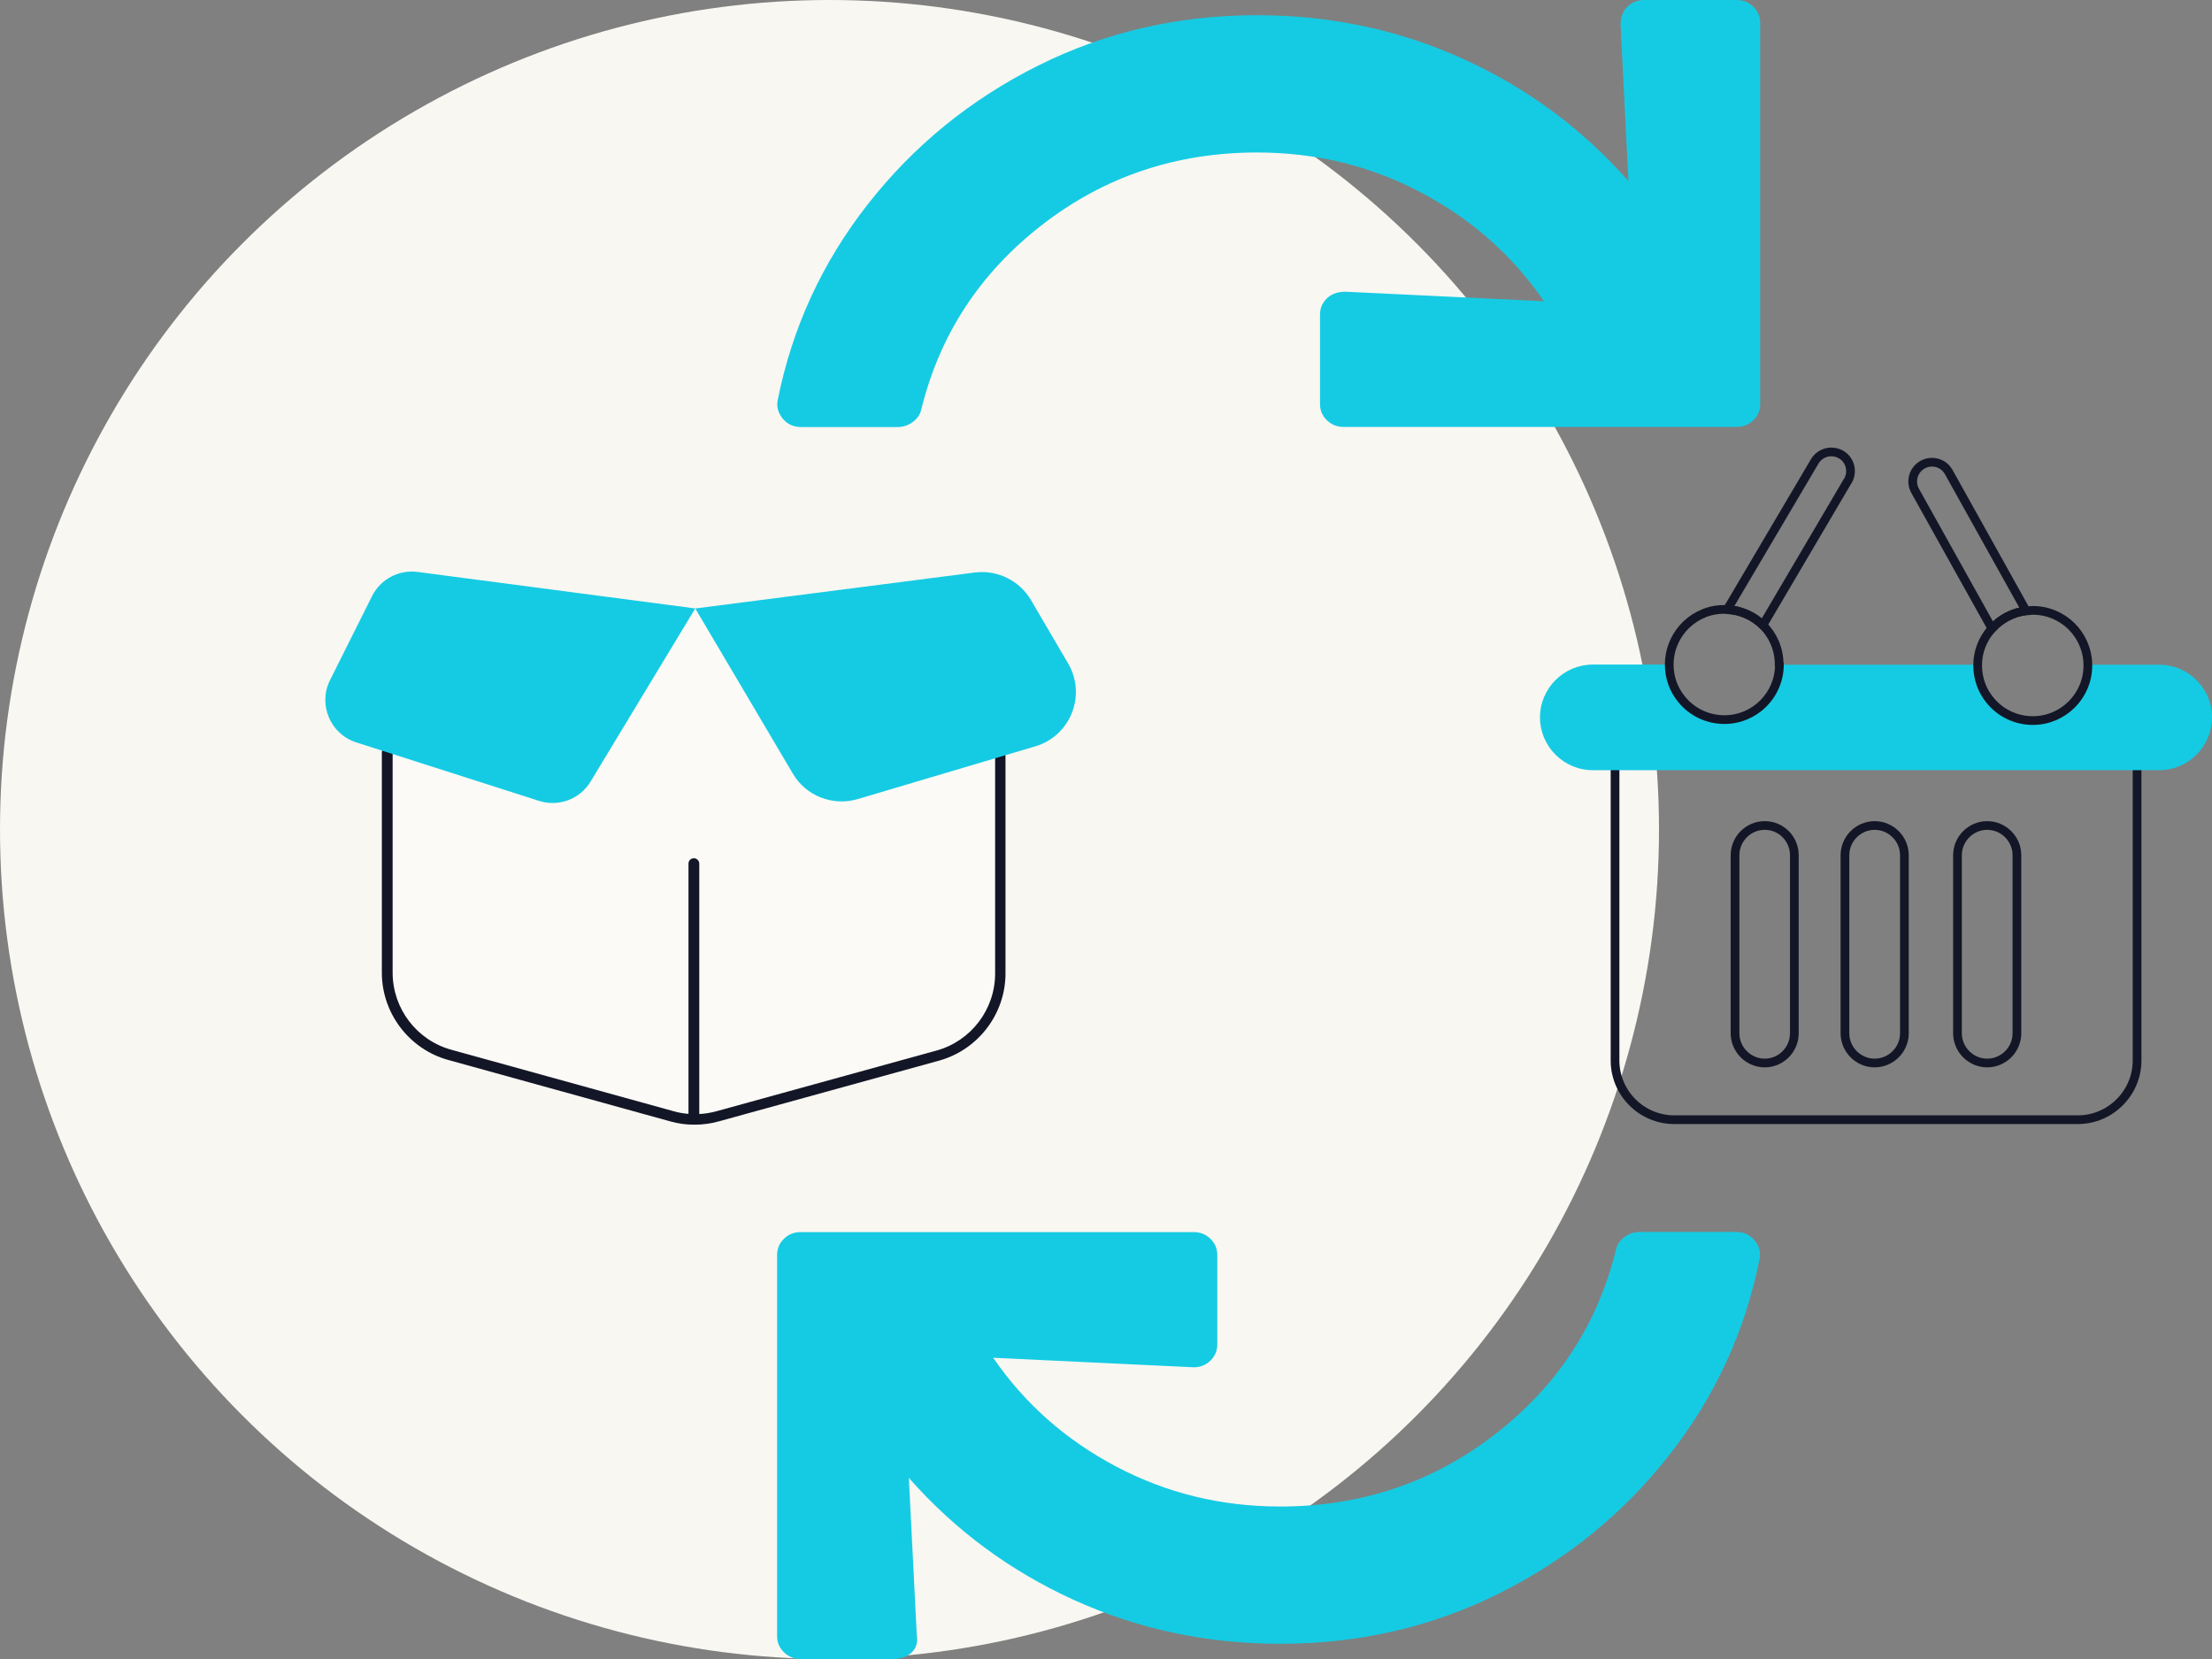 <?xml version="1.0" encoding="UTF-8"?>
<svg width="160" height="120" id="Calque_2" xmlns="http://www.w3.org/2000/svg" viewBox="0 0 160 120">
    <rect x="0" y="0" width="160" height="120" fill="#808080" stroke="none"/>
    <defs>
        <style>
            .cls-1{fill:#f9f7f2;}.cls-2{fill:#fbfaf6;}.cls-3{fill:#15cbe3;}.cls-4{fill:#131626;}.cls-5{stroke-linecap:round;stroke-linejoin:round;}.cls-5,.cls-6,.cls-7{fill:none;stroke:#131626;stroke-width:.63px;}.cls-6,.cls-7{stroke-miterlimit:10;}.cls-7{fill-rule:evenodd;}</style>
    </defs>
    <g id="GREEN">
        <g id="DEEE">
            <circle class="cls-1" cx="60" cy="60" r="60" />
            <g>
                <g>
                    <g id="Colis">
                        <path class="cls-2"
                            d="m50.31,44l21.7,10.83v15.58c0,2.59-1.74,4.88-4.24,5.57l-15.92,4.39c-.41.11-.82.18-1.24.2v-18.11c0-.21-.17-.39-.39-.39s-.39.17-.39.39v18.1c-.36-.03-.72-.09-1.07-.19l-16.09-4.45c-2.5-.69-4.24-2.98-4.24-5.57v-15.81l21.86-10.54" />
                        <path class="cls-4"
                            d="m72.37,54.04c-.21,0-.39.17-.39.39v15.99c0,2.59-1.74,4.88-4.24,5.57l-15.92,4.39c-.41.11-.82.18-1.24.2v-18.11c0-.21-.17-.39-.39-.39s-.39.17-.39.39v18.1c-.36-.03-.72-.09-1.07-.19l-16.09-4.45c-2.5-.69-4.24-2.98-4.24-5.57v-15.93c0-.21-.17-.39-.39-.39s-.39.17-.39.39v15.93c0,2.93,1.98,5.53,4.8,6.31l16.09,4.45c.54.15,1.1.23,1.66.23,0,0,0,0,0,0,0,0,0,0,0,0,.03,0,.06,0,.09,0,.59,0,1.17-.08,1.74-.24l15.92-4.39c2.83-.78,4.81-3.38,4.81-6.31v-15.99c0-.21-.17-.39-.39-.39Z" />
                        <path class="cls-3"
                            d="m26.91,43.12l-3.04,6.08c-.88,1.76.02,3.9,1.9,4.5l13.22,4.23c1.42.45,2.96-.12,3.73-1.4l7.57-12.52-20.08-2.64c-1.36-.18-2.68.52-3.3,1.75Z" />
                        <path class="cls-3"
                            d="m50.29,44.01l7.06,11.95c.95,1.62,2.89,2.37,4.69,1.84l12.86-3.82c2.54-.76,3.7-3.7,2.36-5.99l-2.69-4.59c-.83-1.41-2.42-2.19-4.05-1.99l-20.22,2.6" />
                    </g>
                    <g>
                        <path class="cls-5"
                            d="m133.65,34.79l-6.14,10.43c-.67-.66-1.58-1.08-2.58-1.12l6.33-10.72c.26-.44.72-.69,1.2-.69.22,0,.45.05.66.16.7.37.94,1.25.54,1.94Z" />
                        <path class="cls-6"
                            d="m146.56,44.18c-.98.11-1.85.59-2.48,1.28l-5.55-9.95c-.12-.21-.18-.45-.18-.68,0-.47.24-.94.68-1.2.68-.4,1.55-.17,1.93.52l5.59,10.03Z" />
                        <path class="cls-7"
                            d="m116.82,53.38v23.33c0,2.36,1.93,4.28,4.28,4.28h29.2c2.35,0,4.28-1.93,4.28-4.28v-23.33h-37.76Zm12.97,21.36c0,1.18-.96,2.15-2.14,2.15s-2.15-.97-2.15-2.15v-12.88c0-1.18.96-2.15,2.15-2.15s2.14.97,2.14,2.15v12.88Zm7.96,0c0,1.18-.97,2.15-2.15,2.15s-2.15-.97-2.15-2.15v-12.88c0-1.18.97-2.15,2.15-2.15s2.15.97,2.15,2.15v12.88Zm8.14,0c0,1.18-.97,2.15-2.15,2.15s-2.15-.97-2.15-2.15v-12.88c0-1.18.97-2.15,2.15-2.15s2.15.97,2.15,2.15v12.88Z" />
                        <path class="cls-3"
                            d="m160,51.89c0,2.1-1.72,3.82-3.82,3.82h-40.97c-2.1,0-3.82-1.72-3.82-3.82s1.72-3.82,3.82-3.82h5.53c0,.94.32,1.81.87,2.49.73.91,1.85,1.5,3.12,1.5,2.2,0,3.98-1.78,3.98-3.98h0s14.34,0,14.34,0c0,.02,0,.05,0,.07,0,.94.32,1.8.87,2.48.73.91,1.85,1.5,3.12,1.5,2.2,0,3.98-1.78,3.98-3.98,0-.02,0-.05,0-.07h5.17c2.1,0,3.82,1.72,3.82,3.82Z" />
                        <path class="cls-7"
                            d="m151.02,48.14c0,2.2-1.79,3.98-3.98,3.98-1.26,0-2.39-.58-3.12-1.5-.55-.68-.87-1.54-.87-2.48,0-.02,0-.05,0-.07.01-.97.38-1.86.98-2.55.02-.02.04-.04.06-.06.63-.69,1.5-1.17,2.48-1.28h.16c.1-.02.21-.03.31-.03,2.17,0,3.94,1.74,3.98,3.91h0s0,.05,0,.08Z" />
                        <path class="cls-7"
                            d="m128.71,48.07h0c0,2.2-1.78,3.98-3.98,3.98-1.26,0-2.39-.58-3.12-1.5-.55-.68-.87-1.54-.87-2.48h0c0-1,.37-1.91.98-2.62.67-.77,1.62-1.28,2.69-1.36.1,0,.21-.01.31-.01.06,0,.13,0,.19,0,1,.05,1.91.47,2.58,1.12.73.71,1.18,1.69,1.2,2.78,0,.02,0,.05,0,.07Z" />
                    </g>
                </g>
                <g>
                    <path class="cls-3"
                        d="m92.6,108.97c5.87,0,11.06-1.75,15.56-5.24,4.5-3.49,7.41-7.95,8.74-13.38.09-.37.31-.67.64-.9.33-.23.69-.34,1.07-.34h6.96c.57,0,1.02.21,1.35.62.33.41.45.85.36,1.31-1.04,5.24-3.22,9.98-6.54,14.21-3.32,4.23-7.41,7.56-12.29,10-4.88,2.44-10.16,3.65-15.85,3.65-5.31,0-10.28-1.06-14.92-3.17-4.64-2.11-8.62-5.06-11.94-8.83l.57,11.31c.09.55-.02.99-.36,1.31s-.78.48-1.35.48h-6.68c-.47,0-.88-.16-1.21-.48s-.5-.71-.5-1.17v-27.58c0-.46.17-.85.5-1.17s.73-.48,1.21-.48h28.42c.47,0,.88.16,1.21.48s.5.71.5,1.17v6.48c0,.46-.17.85-.5,1.17-.33.32-.73.48-1.21.48l-14.5-.69c2.27,3.31,5.23,5.93,8.88,7.86,3.65,1.93,7.6,2.9,11.87,2.9Z" />
                    <path class="cls-3"
                        d="m117.22,1.79c0-.55.17-.99.5-1.31.33-.32.73-.48,1.21-.48h6.68c.47,0,.88.16,1.21.48.33.32.5.71.5,1.17v27.58c0,.46-.17.85-.5,1.17-.33.32-.73.48-1.21.48h-28.42c-.47,0-.88-.16-1.21-.48-.33-.32-.5-.71-.5-1.17v-6.48c0-.46.17-.85.5-1.17s.78-.48,1.35-.48l14.35.69c-2.27-3.31-5.23-5.93-8.88-7.86-3.65-1.93-7.6-2.9-11.87-2.9-5.87,0-11.06,1.75-15.56,5.24-4.5,3.49-7.41,7.95-8.74,13.38-.09.37-.31.67-.64.9-.33.23-.69.34-1.07.34h-6.96c-.57,0-1.02-.21-1.35-.62s-.45-.85-.36-1.31c1.04-5.24,3.22-9.98,6.54-14.21,3.32-4.23,7.41-7.56,12.29-10,4.88-2.44,10.16-3.65,15.85-3.65,5.31,0,10.28,1.06,14.92,3.17,4.64,2.11,8.62,5.06,11.94,8.83l-.57-11.31Z" />
                </g>
            </g>
        </g>
    </g>
</svg>